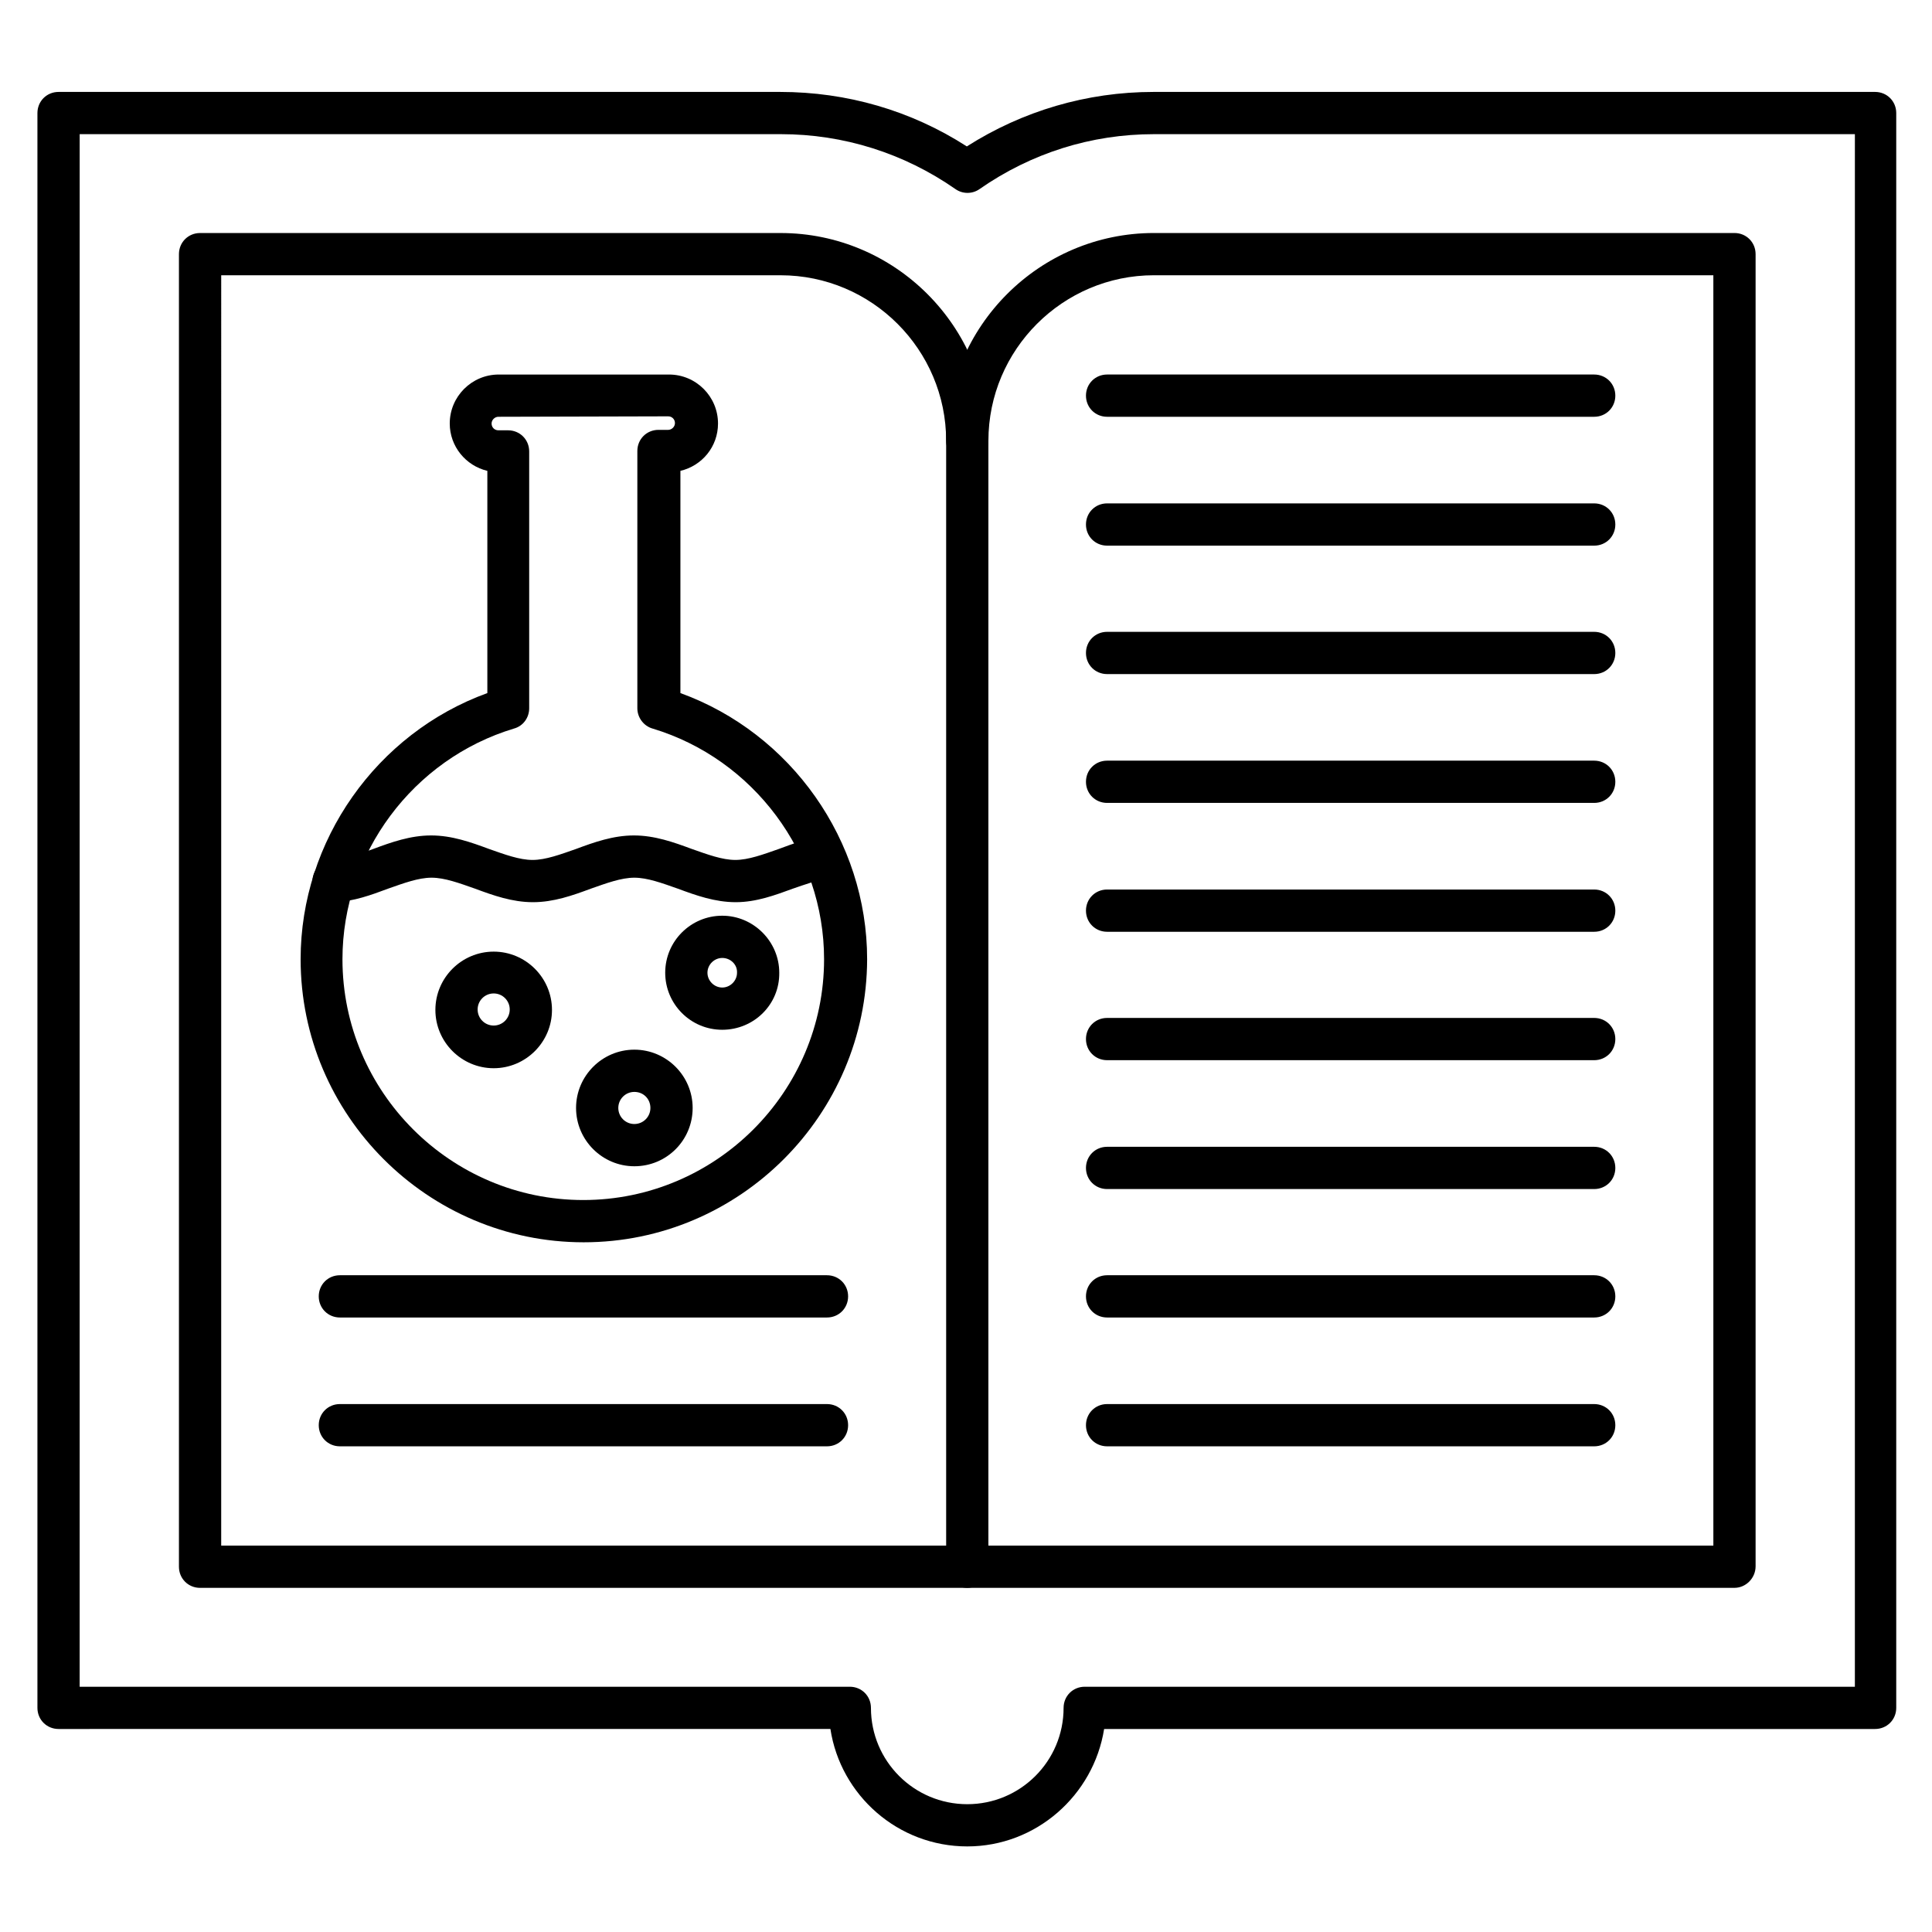<?xml version="1.0" encoding="UTF-8"?>
<!-- Uploaded to: ICON Repo, www.svgrepo.com, Generator: ICON Repo Mixer Tools -->
<svg fill="#000000" width="800px" height="800px" version="1.1" viewBox="144 144 512 512" xmlns="http://www.w3.org/2000/svg">
 <g>
  <path d="m298.68 473.22c-41.312 0-75.012-33.699-75.012-75.012 0-31.461 20.152-59.898 49.484-70.535v-58.891c-5.711-1.344-9.965-6.492-9.965-12.539 0-7.164 5.82-12.988 12.988-12.988h45.117c7.164 0 12.988 5.82 12.988 12.988 0 6.156-4.254 11.195-9.965 12.539v58.891c29.332 10.637 49.484 39.074 49.484 70.535-0.109 41.312-33.809 75.012-75.121 75.012zm-22.613-218.77c-0.895 0-1.793 0.785-1.793 1.793 0 1.008 0.785 1.793 1.793 1.793h2.574c3.137 0 5.598 2.465 5.598 5.598v68.066c0 2.465-1.566 4.703-4.031 5.375-26.758 8.062-45.453 33.141-45.453 61.129 0 35.156 28.66 63.816 63.816 63.816s63.816-28.66 63.816-63.816c0-27.988-18.695-53.066-45.453-61.129-2.352-0.672-4.031-2.91-4.031-5.375v-68.184c0-3.137 2.465-5.598 5.598-5.598h2.574c0.895 0 1.793-0.785 1.793-1.793 0-1.008-0.785-1.793-1.793-1.793z"/>
  <path d="m338.98 383.09c-5.484 0-10.523-1.793-15.34-3.582-4.141-1.457-8.062-2.91-11.531-2.91s-7.391 1.457-11.531 2.91c-4.812 1.793-9.852 3.582-15.34 3.582-5.484 0-10.523-1.793-15.34-3.582-4.141-1.457-8.062-2.91-11.531-2.91s-7.391 1.457-11.531 2.91c-4.477 1.68-9.07 3.359-14.105 3.582-3.137 0.113-5.711-2.238-5.934-5.262-0.113-3.137 2.238-5.711 5.262-5.934 3.359-0.223 6.941-1.457 10.859-2.91 4.812-1.793 9.852-3.582 15.34-3.582 5.484 0 10.523 1.793 15.34 3.582 4.141 1.457 8.062 2.91 11.531 2.91s7.391-1.457 11.531-2.91c4.812-1.793 9.852-3.582 15.34-3.582 5.484 0 10.523 1.793 15.34 3.582 4.141 1.457 8.062 2.91 11.531 2.91s7.391-1.457 11.531-2.91c3.582-1.344 7.277-2.688 11.195-3.246 3.023-0.449 5.934 1.566 6.383 4.703 0.449 3.023-1.566 5.934-4.703 6.383-2.801 0.449-5.934 1.566-9.18 2.688-4.594 1.676-9.629 3.578-15.117 3.578z"/>
  <path d="m335.4 416.9c-8.398 0-15.113-6.828-15.113-15.113 0-8.398 6.828-15.113 15.113-15.113 8.285 0 15.113 6.828 15.113 15.113 0.113 8.398-6.715 15.113-15.113 15.113zm0-19.031c-2.129 0-3.918 1.793-3.918 3.918 0 2.129 1.793 3.918 3.918 3.918 2.129 0 3.918-1.793 3.918-3.918 0.113-2.125-1.68-3.918-3.918-3.918z"/>
  <path d="m312.11 453.07c-8.508 0-15.449-6.941-15.449-15.449 0-8.508 6.941-15.449 15.449-15.449 8.508 0 15.449 6.941 15.449 15.449 0 8.508-6.828 15.449-15.449 15.449zm0-19.703c-2.352 0-4.254 1.902-4.254 4.254 0 2.352 1.902 4.254 4.254 4.254 2.352 0 4.254-1.902 4.254-4.254 0-2.352-1.793-4.254-4.254-4.254z"/>
  <path d="m400.34 633.32c-18.359 0-33.586-13.547-36.273-31.125l-204.55 0.004c-3.137 0-5.598-2.465-5.598-5.598v-422.64c0-3.137 2.465-5.598 5.598-5.598h191.22c17.688 0 34.707 4.926 49.484 14.441 14.777-9.406 31.797-14.441 49.484-14.441h191.22c3.137 0 5.598 2.465 5.598 5.598v422.64c0 3.137-2.465 5.598-5.598 5.598h-204.32c-2.801 17.574-18.027 31.121-36.273 31.121zm-235.23-42.316h204.1c3.137 0 5.598 2.465 5.598 5.598 0 14.105 11.418 25.527 25.527 25.527 14.105 0 25.527-11.418 25.527-25.527 0-3.137 2.465-5.598 5.598-5.598h204.1l0.004-411.45h-185.74c-16.684 0-32.578 5.039-46.238 14.555-1.902 1.344-4.477 1.344-6.383 0-13.66-9.516-29.668-14.555-46.238-14.555h-185.85z"/>
  <path d="m603.65 564.8h-203.31c-3.137 0-5.598-2.465-5.598-5.598 0-3.137 2.465-5.598 5.598-5.598h197.72l-0.004-336.66h-148.23c-24.184 0-43.887 19.703-43.887 43.887 0 3.137-2.465 5.598-5.598 5.598-3.137 0-5.598-2.465-5.598-5.598 0-30.34 24.742-55.082 55.082-55.082h153.83c3.137 0 5.598 2.465 5.598 5.598v347.74c0 3.133-2.574 5.707-5.598 5.707z"/>
  <path d="m400.34 564.8h-203.32c-3.137 0-5.598-2.465-5.598-5.598v-347.85c0-3.137 2.465-5.598 5.598-5.598h153.83c30.34 0 55.082 24.742 55.082 55.082v298.25c0.004 3.137-2.574 5.711-5.594 5.711zm-197.72-11.195h192.12v-292.77c0-24.184-19.703-43.887-43.887-43.887h-148.23z"/>
  <path d="m566.48 254.45h-129.09c-3.137 0-5.598-2.465-5.598-5.598 0-3.137 2.465-5.598 5.598-5.598h129.09c3.137 0 5.598 2.465 5.598 5.598 0.004 3.137-2.461 5.598-5.594 5.598z"/>
  <path d="m566.48 288.6h-129.09c-3.137 0-5.598-2.465-5.598-5.598 0-3.137 2.465-5.598 5.598-5.598h129.09c3.137 0 5.598 2.465 5.598 5.598 0.004 3.133-2.461 5.598-5.594 5.598z"/>
  <path d="m566.48 322.64h-129.09c-3.137 0-5.598-2.465-5.598-5.598 0-3.137 2.465-5.598 5.598-5.598h129.09c3.137 0 5.598 2.465 5.598 5.598 0.004 3.133-2.461 5.598-5.594 5.598z"/>
  <path d="m566.48 356.78h-129.09c-3.137 0-5.598-2.465-5.598-5.598 0-3.137 2.465-5.598 5.598-5.598h129.09c3.137 0 5.598 2.465 5.598 5.598 0.004 3.137-2.461 5.598-5.594 5.598z"/>
  <path d="m566.48 390.93h-129.09c-3.137 0-5.598-2.465-5.598-5.598 0-3.137 2.465-5.598 5.598-5.598h129.09c3.137 0 5.598 2.465 5.598 5.598 0.004 3.137-2.461 5.598-5.594 5.598z"/>
  <path d="m566.48 424.96h-129.09c-3.137 0-5.598-2.465-5.598-5.598 0-3.137 2.465-5.598 5.598-5.598h129.09c3.137 0 5.598 2.465 5.598 5.598 0.004 3.137-2.461 5.598-5.594 5.598z"/>
  <path d="m566.48 459.11h-129.09c-3.137 0-5.598-2.465-5.598-5.598 0-3.137 2.465-5.598 5.598-5.598h129.09c3.137 0 5.598 2.465 5.598 5.598 0.004 3.133-2.461 5.598-5.594 5.598z"/>
  <path d="m566.48 493.15h-129.09c-3.137 0-5.598-2.465-5.598-5.598 0-3.137 2.465-5.598 5.598-5.598h129.09c3.137 0 5.598 2.465 5.598 5.598 0.004 3.133-2.461 5.598-5.594 5.598z"/>
  <path d="m566.48 527.29h-129.09c-3.137 0-5.598-2.465-5.598-5.598 0-3.137 2.465-5.598 5.598-5.598h129.09c3.137 0 5.598 2.465 5.598 5.598 0.004 3.137-2.461 5.598-5.594 5.598z"/>
  <path d="m363.16 493.15h-129.09c-3.137 0-5.598-2.465-5.598-5.598 0-3.137 2.465-5.598 5.598-5.598h129.09c3.137 0 5.598 2.465 5.598 5.598 0 3.133-2.461 5.598-5.598 5.598z"/>
  <path d="m363.16 527.29h-129.09c-3.137 0-5.598-2.465-5.598-5.598 0-3.137 2.465-5.598 5.598-5.598h129.09c3.137 0 5.598 2.465 5.598 5.598 0 3.137-2.461 5.598-5.598 5.598z"/>
  <path d="m274.83 427.09c-8.508 0-15.449-6.941-15.449-15.449 0-8.508 6.941-15.449 15.449-15.449s15.449 6.941 15.449 15.449c0.004 8.508-6.938 15.449-15.449 15.449zm0-19.816c-2.352 0-4.254 1.902-4.254 4.254s1.902 4.254 4.254 4.254 4.254-1.902 4.254-4.254c0.004-2.352-1.902-4.254-4.254-4.254z"/>
 </g>
</svg>